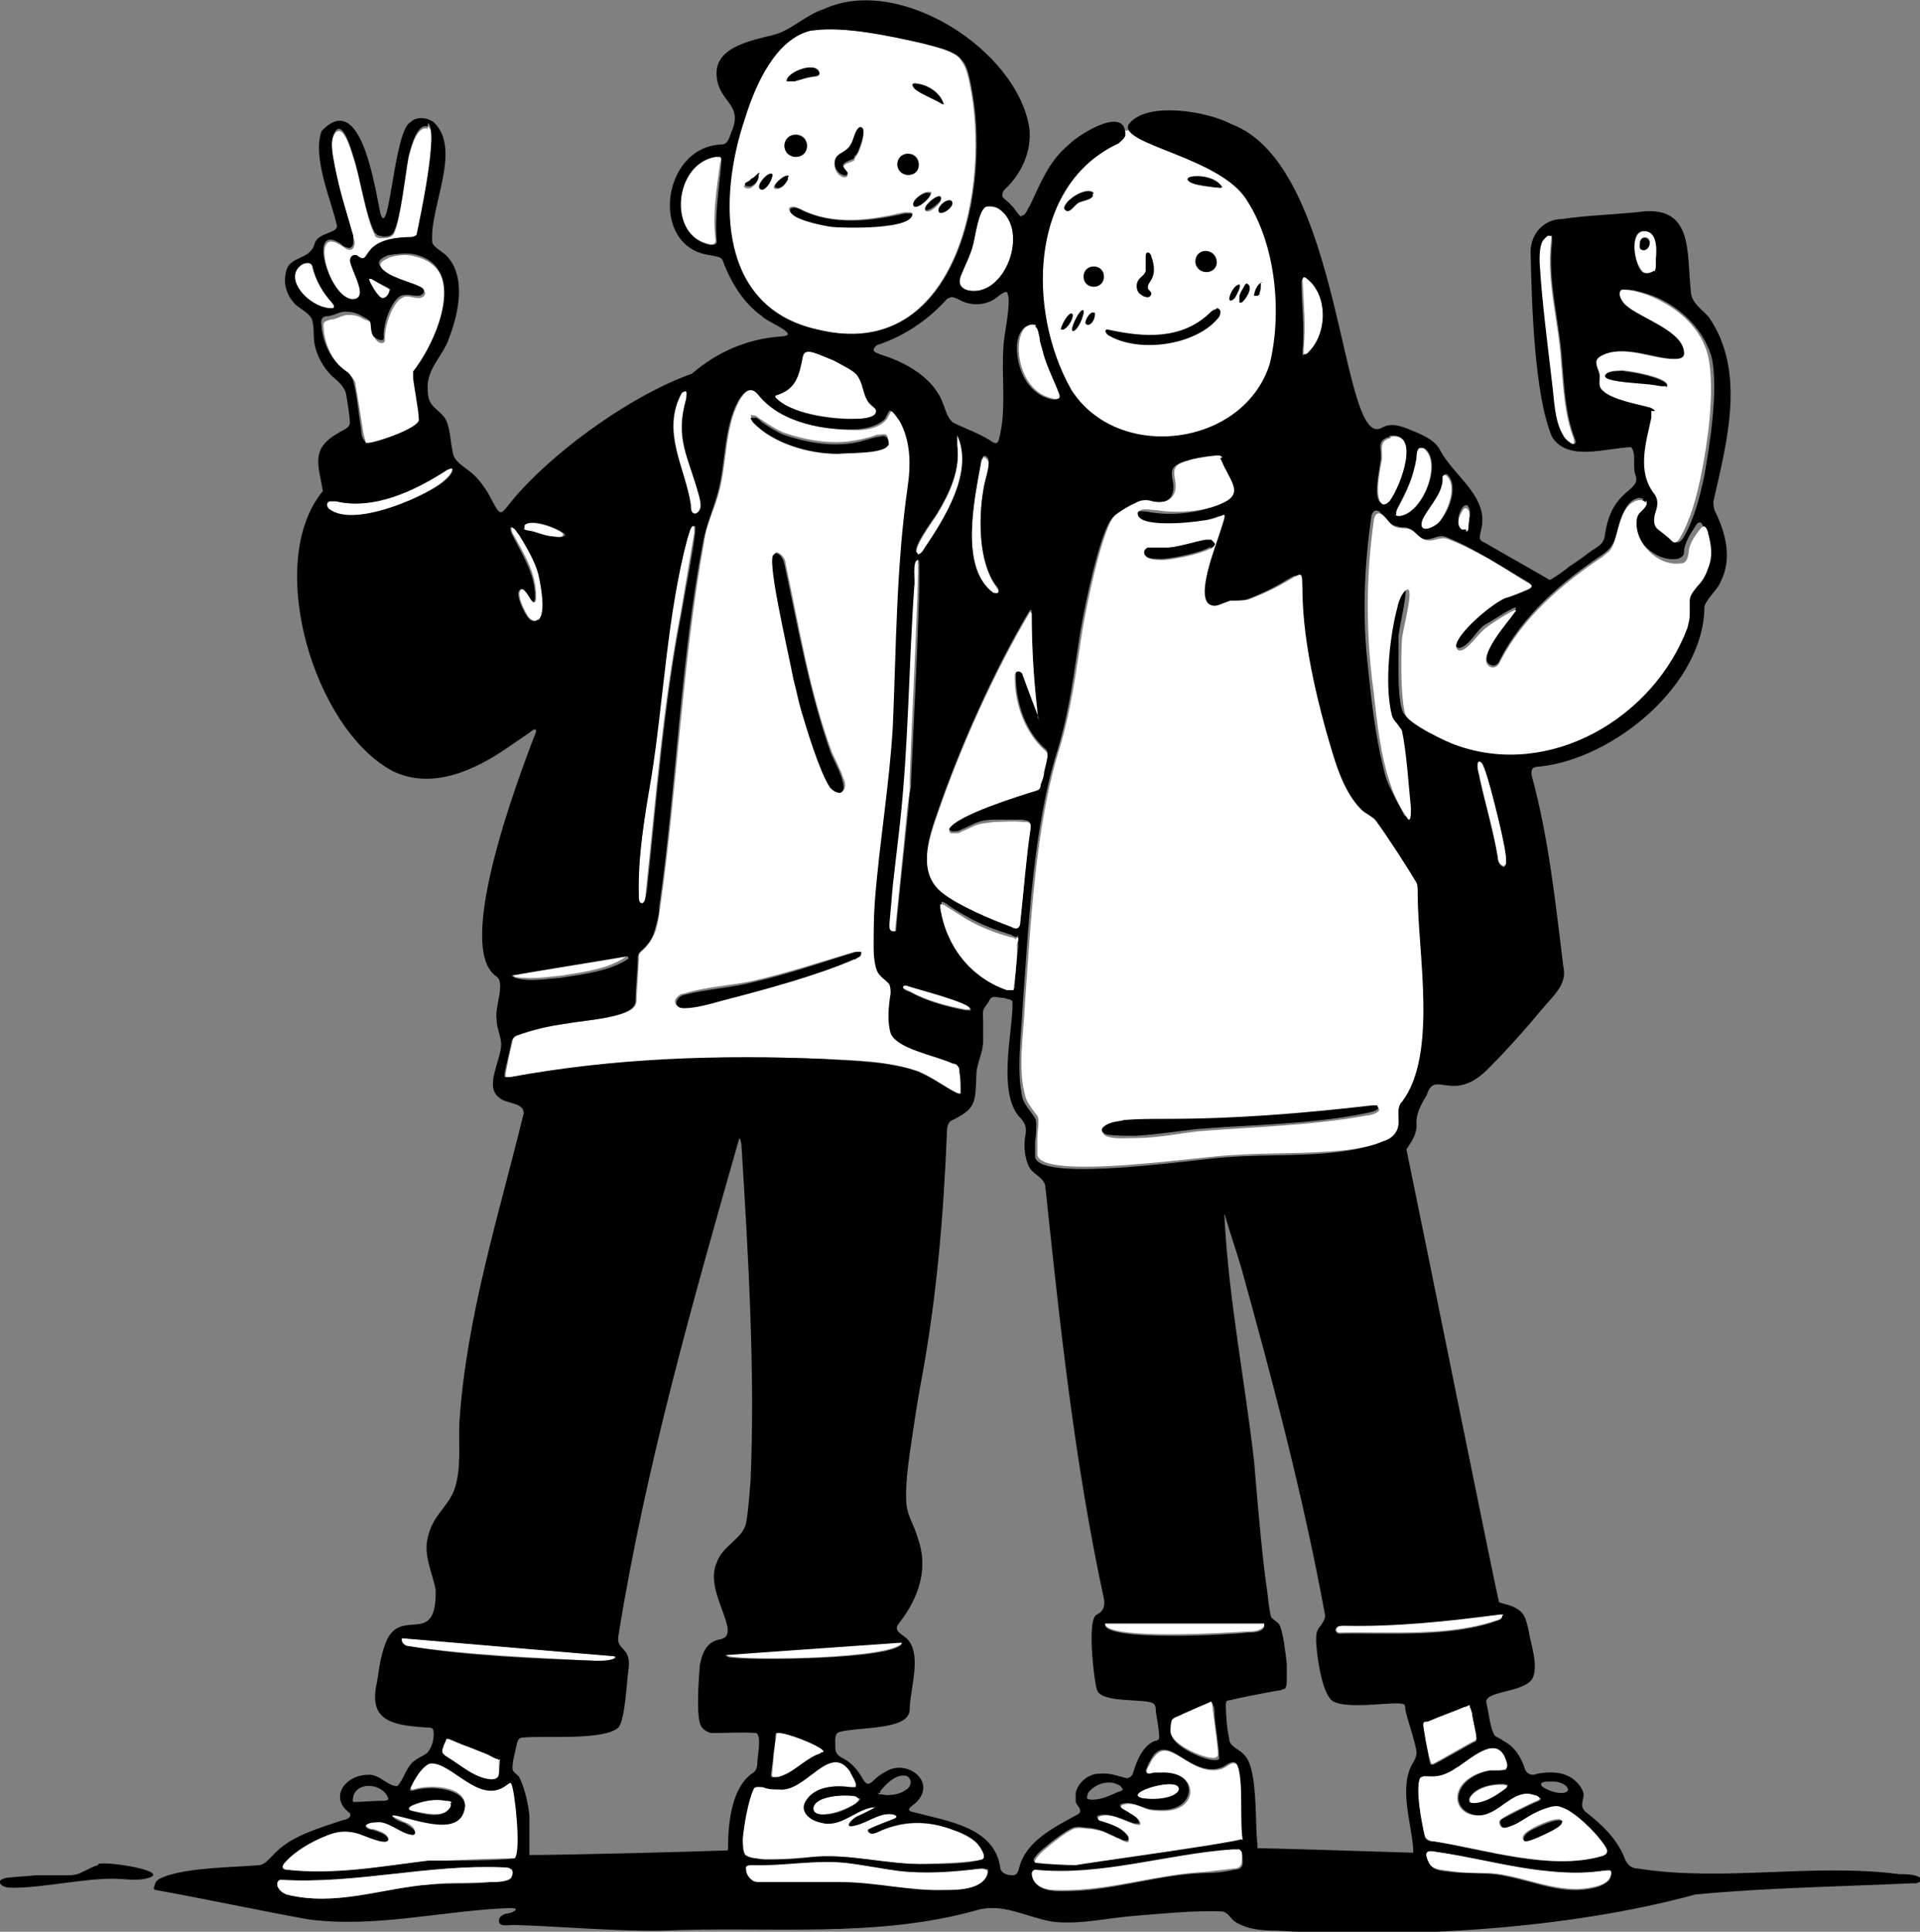 <?xml version="1.0" encoding="UTF-8"?>
<svg id="Capa_2" data-name="Capa 2" xmlns="http://www.w3.org/2000/svg" viewBox="0 0 170.1 171.1">
  <rect x="0" y="0" width="170.1" height="171.1" fill="#808080" stroke="none"/>
  <defs>
    <style>
      .cls-1 {
        fill: #fff;
      }
    </style>
  </defs>
  <g id="Capa_1-2" data-name="Capa 1">
    <g>
      <path class="cls-1" d="M99.7,11.5c-5.3.8-7.5,5.5-7.7,11.2-.5,9.2,2.4,17.3,11.8,17,9.1,0,11.4-9.2,10.1-16-.7-3-1.6-5.5-3.1-7.9-2.9-4.7-7.2-5.2-11.1-4.2h0Z"/>
      <path class="cls-1" d="M75.8,158.3c0,0-.3,0-.4,0-1.4-.2-3.2-.1-4,1.2-.6.9.3,1.7,1.2,1.9,1.9.5,3.1-1,4.6-1.3,0,0,.5,0,.3,0-.3.2-1.1.6-1.6.8-.4.2-1.3,1-.2.8,1.1-.2,2.2-1.2,3.4-1,.3,0,.5.3.1.4-.5.2-1.6.6-2.2.9-.2,0-.2.2,0,.3.2.1.5,0,.7,0,2.2-1,4.5-1.1,6.8-.2.7.3,1.4.6,2,1.1.3.3,1,1.3.5,1.5-1.4.3-3.4.3-4.9.4-3.5.1-6.9-1-10.4-.6-1.1,0-5.1.6-5.7-.3-.2-.4-.2-1.1-.2-1.6.1-.8.5-4.1,1.2-4.4.1,0,.4,0,.6,0,.5,0,.9.2,1.4.2,2.4.3,4.6-4.2,6.3-1.6.2.3.7,1.1.5,1.4h0Z"/>
      <path class="cls-1" d="M44.9,158.1c.2-.2.4-.3.5,0,.3.5.9,5.9.2,6.5-1.7,0-4.4.1-6.2.2-.5,0-1,0-1.4,0-4.2.5-8.5,1.4-12.7.8-.5,0-.3-.4,0-.7,1-1.2,2.9-2.2,4.5-2.6.8-.2,1.6,0,2.4.2.3,0,2.3.9,2.2.3-.2-.5-.8-.6-1.3-.8-.2,0-.4,0-.6-.2-.1-.1,0-.2,0-.3.3-.2.8-.2,1.2-.2.9.2,1.9,1,2.7,1.1.3,0,.4-.1.3-.4-.2-.3-.5-.5-.8-.6-.3-.1-.6-.3-.9-.4-.4-.2-.3-.3,0-.3,2,.4,5.9,2.1,6.2-.8,0-1.7-3.1-1.9-4.6-1.4-.4,0-.1-.4,0-.7.4-.6.9-1.5,1.5-1.7,1.9-.2,4.4,3.8,6.8,1.9h0Z"/>
      <path class="cls-1" d="M87.4,165.6c.2.2,0,.6-.2.9-.7.9-2.5.9-3.6,1-3.2,0-6.1-.7-9.2-.7-1,0-2,0-3,0-.7,0-1.4,0-2.1,0-.7,0-1.3,0-2,0-.3,0-.6,0-.8-.2-.3-.2-.5-.7-.5-1.1,0-.2.3-.3.5-.3,2.8,0,5.7-.5,8.4-.2,1.5.1,3.1.5,4.6.7,2.4.3,4.9,0,7.3-.2.2,0,.4,0,.5.1h0Z"/>
      <path class="cls-1" d="M87.4,18.3c.3,0,.8,0,1.1.2,2.8,1.9.5,8-2.8,7.2-.6-.1-.9-.6-.6-1.2.3-.8.8-1.9,1.1-2.8.2-.7.5-3.3,1.2-3.4h0Z"/>
      <path class="cls-1" d="M72.9,155.2c0,0-.3.1-.4.2-1.2.5-2.2,1.7-3.5,2-.2,0-.6.1-.6-.2.1-1.1.2-2.5.4-3.6,0-.6,4.7,1.3,4.2,1.6h0Z"/>
      <path class="cls-1" d="M44.2,156c0,.3,0,.9,0,1.2,0,.1,0,.3-.2.4-1.3.5-3.3-1.2-4.4-1.9-.5-.3-.5-.5-.3-1,0-.2.1-.4.2-.5,0,0,0-.2.2-.2.4.1,1.1.4,2.1.8.5.2,1.1.4,1.5.6.4.2.8.3.9.4,0,0,.1,0,.1.1h0Z"/>
      <path class="cls-1" d="M54.5,146.8c-.4.4-1.2.3-1.8.3-5.5-.3-11.1-.5-16.6-1.3-.3,0-.6-.3-.6-.5,0,0,0-.2,0-.2,1.2,0,17.5,1.5,18.9,1.6,0,0,0,0,0,.1h0Z"/>
      <path class="cls-1" d="M79.9,145.5c-.7,1.4-13.4,1.6-15.3,1.2-.1,0-.5-.2-.4-.2,1.3-.2,14.2-1,15.5-1.1,0,0,.1,0,.1,0h0Z"/>
      <path class="cls-1" d="M76.1,159.3c0,.1-.2.4-.6.6-.7.4-1.6.7-2.4.8-.5,0-1.2,0-1.1-.7.3-.9,2.6-1.1,3.7-.9.1,0,.3,0,.3.2h0Z"/>
      <path class="cls-1" d="M40,159.7c0,.2,0,.3-.1.5-.7.8-2.2.4-3.3.2-.4,0-.5-.3,0-.5,1-.4,2-.6,3-.4.2,0,.4,0,.5.2h0Z"/>
      <g>
        <path class="cls-1" d="M40,41.5c.1,0,0,.2,0,.3-.2.4-.7.8-1.1,1.1-1.8,1.3-7.6,3.9-9.8,2.2-.2-.2-.2-.5,0-.7.2,0,.4,0,.6,0,3.3.8,6.8-1,9.7-2.7.1,0,.4-.2.5-.2h0Z"/>
        <path class="cls-1" d="M87.1,40.5c.2,0,.4.2.5.5,0,.9-.3,1.8-.5,2.6-.4,2.5-.4,6.2,1.1,8.3.1.2.4.5.2.7,0,0-.3,0-.4,0-3-2.2-1.7-8.2-1.1-11.5,0-.2.1-.4.2-.5h0Z"/>
        <path class="cls-1" d="M60.8,34.7c0,.1,0,.4,0,.6-1.1,3.6.2,5.1,1.1,8.5.1.6.4,1.5-.3,1.7-.4,0-.4-.5-.4-.8-.5-3.3-2.6-6.5-.8-9.9.1-.1.4-.3.4-.1h0Z"/>
        <path class="cls-1" d="M47.7,54.9c-.3.2-.7,0-.9-.3-.4-.6-1-1.9-.7-2.3.3-.5.9.7,1.1.9.3.4.3-.2.3-.4,0-2.1-1.1-3.8-2.1-5.6-.1-.3-.2-.7.2-.4.7.6,2,3.1,2.2,4.2.2.8.6,3.3,0,4h0Z"/>
        <path class="cls-1" d="M81.3,49.1c-.6-.3,1.4-3,1.7-3.5,1.1-1.8,2.1-3.9,1.8-6.1,0-.2,0-.4,0-.6,0-.2,0-.3,0-.3,1.6,3.3-1,7.4-3,10.2-.1.2-.4.4-.5.4h0Z"/>
        <path class="cls-1" d="M55.5,84.7c-1.5,1.1-3.8,1.4-5.7,1.7-1.1.1-2.3.3-3.4.2-.3,0-.7,0-1-.2-.2,0-.3-.1-.3-.1,1.1-.2,9.1-1.5,10.3-1.7,0,0,.1,0,0,0h0Z"/>
        <path class="cls-1" d="M46.4,46.8c0,0,0-.2,0-.3.6-.5,2.8.2,3.4.7.1.1.1.2,0,.3-.3.1-.7,0-1.1,0-.6-.1-1.2-.3-1.9-.5-.2,0-.4,0-.5-.2h0Z"/>
        <g>
          <path class="cls-1" d="M78.9,36.3c.3-.3.9.7,1,.9,1.1,1.8,1,3.9.7,5.9-1,7-1,14-1.3,21.1-.3,5.2-1.2,10.4-1.6,15.6-.1,1.4-.2,2.8-.1,4.2,0,.6,0,1.4.3,1.9.2.5.8.8,1.1,1.2.2.2.2.5.1.8-.1,1.1-.3,2.4,0,3.5.5,1.4,3.9,2.1,5.5,2.7.2,0,.4.1.5.3,0,.1,0,.3.1.5,0,.5,0,1.2.1,1.6,0,.1,0,.2,0,.3,0,.1-.3,0-.5,0-1.2-.6-2.2-1.4-3.4-1.9-2.6-.9-5.5-1-8.2-1.1-9.3-.4-18.7,0-27.9,1.6-.3,0-.4,0-.5,0,0,0,0-.2,0-.3.1-.6.4-2.1.6-2.8,0-.3.2-.5.5-.6,1.4-.5,2.7-.8,4.1-1,1.7-.3,3.6-.4,5.1-.9.6-.2,1.3-.5,1.3-1.2,0-.8.2-3,.2-3.8,0-.2,0-.3.2-.5.6-.5,1-1.1,1.3-1.9.2-.7.3-1.4.4-2.1,1.5-10.5,2-22.1,3.9-32.4.2-1.5.9-2.8,1.3-4.3.7-2.5.5-5.7,1.8-8.1.4-.7,1-1.5,1.8-.5,1.9,2.4,5.7,3.1,8.6,3.1.9,0,2-.2,2.6-.9.2-.2.3-.6.5-.8h0ZM78.7,39.3c0-.2,0-.7-.2-.8-.2-.1-.4,0-.8,0-.5.2-1.3.4-1.9.5-2.1.4-4.4,0-6.4-.7-.7-.3-1.3-.7-1.9-1.1-.2-.1-.4-.3-.6-.4-.2,0-.4-.1-.4,0,0,0,.1.3.2.4,1.7,1.9,5,2.8,7.5,2.8,1.2,0,4.2,0,4.5-.8h0ZM68.7,49c-.8,0,1.1,8.1,1.7,11.1.2,1.1.4,1.9.7,2.8.5,1.8,1.5,5.4,2.5,6.7.2.3.6.6,1,.5.4-.2.3-.9.1-1.2-.2-.7-.7-1.6-1-2.3-2-5.4-2.9-11.1-4.1-16.7,0-.4-.4-.9-.8-1h0ZM76.3,84.3c0,0-.4,0-.6,0-3,.9-6,1.9-9.1,2.6-1.9.4-4.1.5-6,1.1-.2,0-.4.1-.6.3-.4.4-.2.9.5.9,1.1,0,2.4-.4,3.5-.7,3.5-1,8.4-2.2,11.5-3.6.2-.1.8-.4.7-.7h0Z"/>
          <path class="cls-1" d="M77.6,36.3c.2.7-1.2.8-1.8.8-2.3,0-5.9-.5-7.1-1.9,0,0,0-.2.1-.2,1.6-.5,1.9-1.7,2.3-3.3.1-.7.6-.6,1.2-.4.5.1,1,.4,1.5.6.5.2.9.4,1.3.7.5.3.8.5,1,.9.4.7.4,1.6.9,2.2.2.3.5.4.6.6h0Z"/>
          <path class="cls-1" d="M61.5,46.7c0,0,0,.3,0,.5-.4,2.4-.8,4.7-1.2,7.1-1.6,8.2-2.2,16.5-3.1,24.8,0,.3,0,.9-.4,1-.2,0-.3-.3-.3-.6,0-3.5.6-7,1.1-10.5,1.2-7.2,1.4-15,3.5-22,0-.2.2-.4.3-.4,0,0,0,0,0,0h0Z"/>
          <path class="cls-1" d="M81.3,49.6c.2,1.1-.8,19.1-.7,20.1,0,.5,0,.8-.2,1.7-.3,3.2-1,10.1-1.1,11,0,.1,0,.1-.2.1-.3,0-.4-.4-.4-.7,0-1.1.2-2.3.3-3.4.2-1.7.4-3.5.6-5.2.8-7.1.8-14.2,1.3-21.3,0-.5-.2-2.2.3-2.3h0Z"/>
          <path class="cls-1" d="M85.9,89.4c0,0-.3,0-.4,0-1.6-.3-3.5-.8-4.9-1.6-.2-.1-.5-.2-.7-.4,0-.2.1-.2.3-.2.9.3,5.7,1.5,5.7,2.1h0Z"/>
          <path d="M68.7,49c.4,0,.7.5.8,1,1.2,5.6,2.2,11.3,4.1,16.7.3.7.8,1.6,1,2.3.1.4.3,1-.1,1.2-.3.1-.8-.2-1-.5-.9-1.4-2-5-2.5-6.7-.3-1-.4-1.7-.7-2.8-.6-3.1-2.5-11.1-1.7-11.1h0Z"/>
          <path d="M76.3,84.4c0,0,0,.2-.1.3-.2.1-.4.3-.6.3-3.2,1.4-8,2.7-11.5,3.6-1.1.3-2.4.7-3.5.7-1.1,0-.7-1.1.1-1.2,1.9-.5,4.1-.6,6-1.1,3.1-.7,6.2-1.8,9.2-2.7.2,0,.4,0,.4,0h0Z"/>
          <path d="M78.7,39.4c-.3.8-3.3.7-4.5.8-2.5,0-5.7-.9-7.5-2.8,0,0-.2-.3-.2-.4,0,0,.2,0,.4,0,.2,0,.4.2.6.4.6.4,1.2.8,1.9,1.1,2,.7,4.3,1.1,6.4.7.6-.1,1.4-.4,1.9-.5.3,0,.5-.2.8,0,.2.1.3.6.2.8h0Z"/>
        </g>
      </g>
      <g>
        <path class="cls-1" d="M63.8,13.9c.1.1.1.4,0,.5-.3,2.3-.7,4.5-.4,6.9,0,.3-.3.4-.6.3-3.8-.8-3.2-7.2.5-7.8.2,0,.3,0,.4,0h0Z"/>
        <g>
          <path class="cls-1" d="M32.4,39.2s0,0,0,0c0-.1-.1-.4-.2-.8-.2-1.2-.5-3.3-.7-4.3,0-.4-.3-.7-.6-.9-1.2-.9-2-2.3-2.2-3.8,0-.3-.1-.6,0-.8.1-.2.4-.2.6-.3.5,0,1-.4,1.5-.4.4,0,.8,0,1.3.3.3.2.8.2.9.6.1.4,0,1,.4,1.4.2.2.6.3.7,0,0,0,0-.2,0-.3,0-1.1.7-3.1,1.5-3.5.4-.3,1,0,1.5,0,.4,0,.8-.4.4-.7-.7-.5-3.6-.9-3.8-2.2,0-.4.5-.5.8-.7.7-.2,1.5-.3,2.2-.1,4.9,1.1,2.2,7.7,0,10.4-.1.2-.1.3,0,.6.1.8.4,2.8.5,3.6.3.8-4.6,2.4-4.7,2.1h0Z"/>
          <path class="cls-1" d="M37.9,11.2c1.1.4-.7,8.6-1,9.9-.1.2-.5.1-.7.2-4.7,0-3.2,2.7-4.6,1.6-.4-.2-.6.2-.5.5.1.8,1.7,3.4.2,3.3-2.1-.2-4-7-1-4.9.2.1.4.3.5.3.5.2.7-.4.6-.8-.6-2.1-1.3-4.2-1.7-6.4-.1-.7-.3-1.4-.3-2,0-.4.1-1.2.6-1.3.6,0,1.1,1.7,1.3,2.4.6,1.7,1.1,5.3,1.9,6.8,0,.2.3.3.5.3.4,0,1,0,1.2-.4.6-1.2,1-5.1,1.3-6.7.2-.8.7-2.9,1.7-2.6h0Z"/>
          <path class="cls-1" d="M27.4,23.3c.2,0,.2.2.3.4.3,1.2.9,2.2,1.7,3.1.1.1.4.4.1.5-2,.2-4.7-2.7-2.7-3.9.2-.1.4-.2.6-.1h0Z"/>
          <path class="cls-1" d="M34.6,25.7c0,.3-.5.9-.8.7-.4-.3-.9-1.2-1.1-1.6,0-.3.3,0,.4,0,.3.2.7.4,1,.6.2.1.4.2.4.3h0Z"/>
        </g>
        <g>
          <path class="cls-1" d="M71.9,2.7c2.8-.4,6.8.4,9.6,1.1,1.2.3,3.1.7,3.6,1.5.4.5.6,1.1.8,2.1,1.9,9.1-1.1,24.8-13.5,21.8-8.9-2-8.9-11.6-6.5-18.7,1-2.9,2.7-7,5.9-7.8h0ZM72.6,6.5c-.2-1.2-3,0-2.9.7,0,0,0,0,.2,0,.1,0,.3,0,.5,0l.7-.2.9-.2c.3,0,.6,0,.6-.3h0ZM83.6,9.2c-.4-.9-1.4-1.6-2.4-1.8-.7-.1-.3.4,0,.6.4.2,1.3.7,1.9,1,.3.1.5.3.5.2h0ZM75.7,14c.1,0,.3-.4.4-.6.2-.5.4-1.1.4-1.6,0-.3-.3-.4-.5-.2-.3.3-.4,1.1-.7,1.5-.3.5-.9.5-1.2,1-.4.6,0,1.4.6,1.6.2,0,.4,0,.4-.2,0-.3-.4-.5-.4-.7,0-.3.7-.4,1-.6h0ZM71.5,12.9c0-1.4-2.1-1.3-2,.1.2,1.2,1.9,1.1,2-.1h0ZM81.4,14.5c0-1.2-1.8-1.2-1.9,0,0,1.3,1.8,1.3,1.9,0h0ZM67.2,15.5s-.1,0-.3.2l-.4.3c-.1.1-.3.2-.4.3,0,0-.1,0-.2.2,0,.1.2.2.4.2.4,0,1-.7.8-1h0ZM68.4,15.4c-.3-.2-1.3,1-1.1,1.3.5.5,1.3-1.1,1.1-1.3h0ZM69.8,15.7c-.2-.3-1.5.7-1.2,1,.5.2.9-.3,1.1-.7,0,0,0-.2,0-.2h0ZM82.4,17c-.5-.2-1.9.9-1.3,1.2.3.2,1.6-.9,1.4-1.2h0ZM82,18.7c.4.2,1.1-.5,1.3-.8,0-.1.1-.3,0-.4-.3-.2-1.6.8-1.3,1.2h0ZM83.2,18.8c.3.3,1.5-.6,1.1-1-.3-.3-1.4.5-1.1,1h0ZM80.7,18.8c-.1,0-.4,0-.6,0-3,.7-6.3,1.2-9.2-.3-.2,0-.3-.1-.5-.2-.2,0-.5,0-.5.2,0,.8,2.9,1.4,3.7,1.5.9.1,7.6.3,7.1-1.3h0Z"/>
          <path d="M80.8,18.8c.5,1.6-6.2,1.4-7.1,1.3-.8-.1-3.8-.7-3.7-1.5,0-.2.3-.2.5-.2.2,0,.3.1.5.2,2.8,1.4,6.2,1,9.2.3.2,0,.4,0,.6,0h0Z"/>
          <path d="M75.7,14c-.3.2-.9.3-1,.6,0,.3.3.5.4.7,0,.2-.2.3-.4.2-.6-.2-1-1-.6-1.6.3-.4.9-.5,1.2-1,.3-.4.4-1.2.7-1.5.2-.3.5-.1.5.2,0,.5-.2,1.1-.4,1.6-.1.3-.2.5-.4.6h0Z"/>
          <path d="M71.5,12.9c0,1.4-2.1,1.3-2-.1.2-1.2,1.9-1.1,2,.1h0Z"/>
          <path d="M81.4,14.6c0,1.2-1.8,1.2-1.9,0,0-1.3,1.8-1.3,1.9,0h0Z"/>
          <path d="M83.6,9.2c0,.1-.2,0-.5-.2-.6-.3-1.5-.7-1.9-1-.3-.2-.6-.7,0-.6,1,.1,2.1.8,2.4,1.8h0Z"/>
          <path d="M72.6,6.5c0,.2-.3.2-.6.3-.3,0-.6.1-.9.2l-.7.2c-.2,0-.3,0-.5,0-.1,0-.2,0-.2,0-.1-.8,2.7-1.9,2.9-.7h0Z"/>
          <path d="M82.4,17.1c.2.3-1,1.4-1.4,1.2-.5-.4.9-1.4,1.3-1.2h0Z"/>
          <path d="M83.2,18.8c-.3-.5.8-1.3,1.1-1,.4.4-.8,1.3-1.1,1h0Z"/>
          <path d="M68.4,15.4c.2.2-.6,1.8-1.1,1.3-.3-.3.7-1.5,1.1-1.3h0Z"/>
          <path d="M82,18.6c-.3-.3,1-1.4,1.3-1.2.1,0,.1.3,0,.4-.2.2-.9.9-1.3.8h0Z"/>
          <path d="M67.2,15.5c.1.4-.4,1-.8,1-.2,0-.4,0-.4-.2,0,0,0-.1.2-.2.1,0,.3-.2.4-.3.1,0,.3-.2.4-.3.1-.1.2-.2.3-.2h0Z"/>
          <path d="M69.8,15.7c0,0,0,.2,0,.2-.2.4-.6.9-1.1.7-.3-.2.9-1.3,1.2-1h0Z"/>
        </g>
      </g>
      <path d="M90.5,19.1c.4,0,.5-.6.7-.8,1-2.1,1.7-4,3.5-5.5,1-1,5.1-3.5,5-.8-.1.3-.4.5-.6.7-8,3.7-8.1,14.9-4.2,21.8,4.1,6.5,15.3,5.1,17.6-2.3,1.1-4.6.5-10.5-2-14.4-2.3-3.9-11.5-5-10.5-6.8,1.6-2.1,7.1-1.1,9.1,0,9.9,3.7,9.6,28.9,13.3,26.9,1-.6,2.1,0,3.1.4.9.4,1.7.8,2.1,1.6,1.2,2.3,4.4,4.1,3.6,7.1-.1.6-.3.8.4,1.1,1.7,1,3.7,2.1,5.4,3.1.3.2.3.2.6,0,.5-.3.9-.6,1.4-1,.6-.4,1.2-.8,1.7-1.2.8-.6,1.4-.7,1.5-1.7.6-4.1,3.2-3.7,2.7-5.2-.3-.7.1-2-.4-2.5-2.3.1-5.6,1.3-7-.9-1.6-3.8-1.8-12-1.9-16.4,0-1.6,1.2-2.9,2.8-2.9,2-.3,4.5-.4,6.6-.6,5.1-.8,4.4,3.5,4.8,7,0,1,1,1.6,1.6,2.3,3.3,4.8,1.6,11,.4,16.3,0,.3,0,.5.1.8,1,2,1.6,4.3.5,6.4-.3.7-1.1,1.3-1.4,2.1,0,6.9-8,13.5-14.6,14.2-.6,0-.8.2-.7.8,1.5,5.5,2.1,11.2,2.8,16.9.4,1.6-1,2.7-1.9,3.8-1.4,1.7-3.1,3.6-4.7,5.2-3.2,3.3-4.8,0-5.5,2.4-.5.8-1,1.7-.9,2.7,0,.8-.5,1.5-.9,2.1,1.7,8.2,7.7,38,8.2,40.1.4.2,1,.2,1.6.6.7.4.8,1,1,1.8.2,1.3.9,3.1.4,4.3-.7,1.4-4.5,1.1-4.1,2.3.2.8.3,2.1.7,2.8.2.2.6.3.8.5,1,.5,1.6,1.5,1.9,2.5.2.5.7.6,1.1.4,1.1-.2,2.3-.2,3.2.5.4.3.8.8.9,1.3,0,.6-.4,1.1.2,1.6,1.4,1.1,2.7,2.3,3.4,4,.2.6.6,1,1.2,1,7.6,1.2,15.5-.5,23.2.5.6,0,1.1,0,1.6.2.7.3,0,.7-.4.6-6.4.3-13.1.4-19.3,1-11.4,3.1-25.5,3.9-37.2,3.2-1.2,0-2.5-.1-3.6-.8-.4-.3-.6-.8-1.1-.9-2.6-.1-5.3.2-7.9.4-2.4.2-4.9.8-7.2.5-2.3-.4-4.4-1.7-6.7-1-8.9,2.5-18.5,1.4-27.7,1.8-3.8.1-9.5-.4-13.2-.5-.7,0-1.4.2-1.4-.4,0-.3.3-.5.6-.6.5,0,1.5-.5.4-.5-5.9.2-11.9,1.8-17.9,1-3.9-.7-9.6-1.9-13.5-2.6-.2,0-.2-.2-.1-.4.1-.6.7-.7,1.2-.9,2.3-.7,5.6-.7,8.1-.9.5-.1.8-.5,1.1-.8,1.6-1.8,4-2.4,6.3-3.2.2,0,.8-.2.6-.6-1.9-1.4-.4-3.4,1.6-3.4,1-.1,1.7,1,2.6,1,.6-.6.8-1.8,1.6-2.3.4-.3.8-.4,1.1-.7.4-.5.6-1.3.5-1.9,0-.3-.4-.3-.7-.3-3-.2-5.1-.6-4.3-4,.2-1.4.4-2.7.9-3.8,1.4-2.8,4.4.7,4.3-4.4-.3-1.5-1.1-3.1-.7-4.6.4-2,1.9-2.8,2.4-4.4.6-1.9.3-3.9.4-5.8.6-9.3,3.5-18.4,5.7-27.4,0-1-1.6-.8-2.2-1.4-1.3-1,.2-3.3.2-4.7,0-.7-.4-1.4-.4-2.2-.2-1.1.8-3.2,0-3.8-3.8-2.5,1.9-17.5,3.3-21.2.3-.6.3-1-.4-.4-.6.4-1.3.9-1.9,1.3-2.9,2-6.7,3.8-10.2,2.1-7-3.7-11.4-18.5-6.2-24.8-.3-2.1-1.2-3.7,1.3-5.1.4-.3,1-.4,1.1-.9,0-.6-.2-1.7-.3-2.4-.1-.8-.7-1.3-1.3-1.8-.7-.7-1.3-1.7-1.5-2.7-.2-.8,0-1.7-.3-2.4-.3-.5-.9-.8-1.4-1.2-.7-.7-1.1-1.7-.9-2.7.2-1.8,2.2-1.1,2.6-2.8.4-1,2.3-.8,1.9-1.7-.3-1.6-2.2-5.9-1.3-8.2,3.5-3.7,4.7,5,5.2,7.3.8,2.6,1.2-7.5,2.7-8.1.5-.5,1.4-.4,2,0,2.6,2.4-.4,7.6-.1,10.7.2.5,1,.8,1.4,1.3,1.6,1.9.9,5,.1,7.1-.5,1.6-2.1,2.8-1.9,4.7,0,1.4.8,1.5,1.5,2.4.5.8.5,2.1.7,3,.1.9,1,1.3,1.7,1.9.6.5,1,1.1,1.4,1.7,1.4,2.6.9,2.1,2.8,0,3.7-4.1,10.2-8.7,15.3-10.5,2.2-1.9,4.9-3.1,7.9-3.3,1.9-.1-1.3-1.3-1.7-1.8-1.7-1.2-2.8-3.1-3.5-5-.2-.3-.7-.3-1.1-.4-5.4-.7-4.3-9.6,1-9.8.6,0,.7-.6.9-1.1,1.1-2.5-1.1-2.6-1.3-4.9-.3-2.6,3-3.2,5-3.7,1.6-.4,2.9-1.8,4.5-2.3,6.7-3.1,17.2,3.7,18.2,10.6.2,1.9-.6,3.9-2.2,5.4-.2.2-.2.4-.2.6.1.2.6.5.8.8.3.2.6.9.9,1h0ZM71.9,2.7c-3.2.7-5,4.9-5.9,7.8-2.4,7.1-2.4,16.8,6.5,18.7,12.4,3,15.4-12.8,13.5-21.8-.2-1-.4-1.7-.8-2.1-.5-.8-2.5-1.2-3.6-1.5-2.8-.6-6.8-1.5-9.6-1.1h0ZM37.9,11.2c-1-.3-1.5,1.9-1.7,2.6-.3,1.6-.7,5.5-1.3,6.7-.2.5-.8.5-1.2.4-.2,0-.4-.2-.5-.3-.8-1.5-1.3-5-1.9-6.8-.2-.6-.7-2.4-1.3-2.4-.4.1-.6.9-.6,1.3,0,.9.2,1.8.4,2.7.4,1.9,1,3.7,1.5,5.5,0,.2,0,.3,0,.5,0,.4-.2.7-.6.5-.2,0-.4-.2-.5-.3-3-2-1.1,4.7,1,4.9,1.6,0-.1-2.6-.2-3.4,0-.3.2-.6.6-.5,1.4,1.1,0-1.5,4.6-1.6.2,0,.5,0,.7-.2.3-1.4,2-9.4,1-9.9h0ZM63.8,13.9c0,0-.2,0-.4,0-3.7.6-4.3,7-.5,7.8.3,0,.6,0,.6-.3-.2-2.3.2-4.6.4-6.9,0-.2,0-.4,0-.5h0ZM87.4,18.3c-.7.2-1,2.7-1.2,3.4-.2.9-.8,2-1.1,2.8-.2.6,0,1,.6,1.2,3.3.8,5.6-5.3,2.8-7.2-.3-.2-.8-.3-1.1-.2h0ZM146.5,24c.1-.1.1-.3.1-.6,0-.2,0-.3,0-.5,0-.9,0-2.6-1.2-2.4-1,.3-.6,2.8,0,3.5.2.3.8.2,1,0h0ZM137.4,20.9c-.2-.1-.5.1-.6.4-.3.6-.3,1.2-.3,1.9.2,3.5.7,7.2,1.1,10.7.2,1.5.2,3.2.9,4.5.2.3.4.6.7.8.4.3.5,0,.3-.4-.8-2.1-.9-4.4-1.1-6.7-.2-3.5-1.3-7.1-.9-10.6,0-.2,0-.5,0-.6h0ZM32.4,39.2c.1.3,5-1.3,4.7-2.1,0-.7-.4-2.7-.5-3.6,0-.3,0-.4,0-.6,2.2-2.8,4.9-9.4,0-10.4-.7-.1-1.5,0-2.2.1-.5.2-1.1.5-.7,1,.6,1,3,1.4,3.7,1.9.4.3,0,.7-.4.7-.5,0-1-.2-1.5,0-.9.5-1.6,2.6-1.5,3.7,0,.4-.5.2-.8,0-.4-.3-.3-1-.4-1.4-.2-.3-.6-.4-.9-.6-.4-.2-.8-.3-1.3-.3-.5,0-.9.3-1.5.4-.2,0-.5,0-.6.3-.1.2,0,.5,0,.8.2,1.5.9,2.9,2.2,3.8.3.2.5.5.6.9.3,1,.5,3.1.7,4.3,0,.4.1.7.2.8,0,0,0,0,0,0h0ZM27.4,23.3c-.2,0-.4,0-.6.1-1.9,1.2.7,4,2.7,3.9.2-.1,0-.4-.1-.5-.8-.9-1.4-1.9-1.7-3.1,0-.2-.1-.3-.3-.4h0ZM34.6,25.7c0-.1-.2-.2-.4-.3l-.6-.3c-.2-.1-.5-.3-.7-.4,0,0-.2,0-.2,0,0,.3.8,1.7,1.2,1.7.3,0,.6-.4.6-.7h0ZM115.5,31.4c0,0,.1,0,.2,0,1.7-1.6,1.8-5.1,0-6.6-.2-.1-.4-.1-.4.1,0,2,.3,4.1.1,6.1,0,.1,0,.4,0,.5h0ZM146.6,36.4c0,.2,0,.4,0,.6-.5,2.3-1.3,4.7.3,6.8.4.6.2,1.2,0,1.8-.1.5-.2,1,.3,1.3.4.3.9.7,1.2,1,.3.3.5,0,.7-.2,1-1.7,1.5-3.7,1.9-5.6.5-2.9,1.2-7.3.7-10.2-.5-2.2-2.2-4.1-4.2-5.2-.9-.5-1.9-.8-2.8-1-.3,0-.7-.1-.8,0-.3.3,0,1,.4,1.3,1.3,1.2,5.1,2.3,5.2,4.3,0,.5-.6.6-1,.5-1.9,0-4.4-1.3-6.3-.3-.8.4-.4,1-.2,1.6.1.5-.1,1.2.3,1.5.8.7,3.1,1.2,4.2,1.5.2,0,.3.1.4.3h0ZM89.3,25.9c-.3-.2-.9.4-1.2.6-1,.6-2.2.6-3.2,0-.3-.1-.6-.3-.8-.1-.2,0-.3.2-.4.3-1.6,1.7-3.5,3-5.8,3.8-.2,0-.5.3-.5.5,0,.2.4.3.6.4,2,.6,4.2,1.8,5.2,3.6.3.5.5,1.2.7,1.7.2.4.3.5.5.7.7.4,2.4,1,3.3,1.6.4.3.7.4.8-.1.7-2.6.2-5.5.4-8.2,0-.9.8-4.2.3-4.8h0ZM91.6,28.9c-.2-.1-.5,0-.7,0-.9.6-.9,2-.7,3,.3,1.7,1.4,3.2,3.1,3.5.2,0,.5,0,.4-.3-.5-1.4-1.3-2.8-1.5-4.3,0-.3-.1-.6-.2-.9,0-.3,0-.8-.4-1h0ZM77.6,36.3c-.1-.2-.4-.4-.6-.6-.5-.6-.5-1.5-.9-2.2-.2-.4-.5-.6-1-.9-.4-.2-.9-.5-1.3-.7-.5-.2-1-.4-1.5-.6-.6-.2-1.1-.3-1.2.4-.3,1.6-.6,2.8-2.3,3.3-.1,0-.2.1-.1.2,1.3,1.4,4.8,2,7.1,1.9.6,0,2-.1,1.8-.8h0ZM78.9,36.3c-.2.1-.3.5-.5.8-.6.6-1.5.8-2.2.9-3,.2-7-.5-9-3-.7-.9-1.3-.3-1.8.5-1.3,2.4-1.1,5.5-1.8,8.1-.4,1.5-1,2.8-1.3,4.3-2,10.4-2.4,21.9-3.9,32.4,0,.7-.2,1.4-.4,2.1-.2.8-.7,1.4-1.3,1.9-.1.1-.2.3-.2.5,0,.8-.2,3-.2,3.8,0,.7-.7,1-1.3,1.2-1.5.5-3.4.6-5.1.9-1.4.2-2.7.5-4.1,1-.3.1-.4.3-.5.6-.1.7-.5,2.1-.6,2.8,0,.1,0,.2,0,.3,0,0,.3,0,.5,0,9.2-1.7,18.5-2,27.9-1.6,2.7.2,5.7.2,8.2,1.1,1.2.5,2.3,1.3,3.4,1.9,0,0,.2,0,.2.1.1,0,.2,0,.2,0,0,0,0-.2,0-.3,0-.4,0-1.2-.1-1.6,0-.2,0-.4-.1-.5-.1-.2-.3-.3-.5-.3-1.5-.7-5-1.3-5.5-2.7-.3-1-.2-2.3,0-3.5,0-.3,0-.5-.1-.8-.3-.4-.9-.7-1.1-1.2-.2-.5-.3-1.3-.3-1.9,0-1.4,0-2.8.1-4.2.4-5.2,1.3-10.4,1.6-15.6.3-7,.3-14.1,1.3-21.1.3-2,.3-4.1-.7-5.9-.3-.4-.7-1.1-1-.9h0ZM60.8,34.7c0-.1-.3,0-.4.1-1.9,3.4.3,6.6.8,9.9,0,.3,0,.8.4.8.7-.3.5-1.1.3-1.7-.9-3.3-2.1-4.9-1.1-8.5,0-.2.1-.5,0-.6h0ZM81.3,49.1c.2,0,.4-.2.5-.4,1.9-2.8,4.5-6.9,3-10.2,0,0,0,.1,0,.3,0,.2,0,.4,0,.6.3,2.2-.7,4.3-1.8,6.1-.3.5-2.4,3.2-1.7,3.5h0ZM123.1,38.7c-1.3.3-.6,1.2-.8,2.1-.1,1-.8,3.8.3,3.8.2,0,.3-.2.4-.3,1.2-1.5,2.8-6.1.1-5.7h0ZM123.7,45.6c0,0,.1.1.2.1,2.1,0,4-4.8,2.3-6-.1,0-.3-.1-.5,0-.2.2-.1.6-.2.8-.3,1.8-.9,3-1.7,4.5,0,.1-.2.4-.1.5h0ZM87.1,40.5c-.1,0-.2.3-.2.5-.6,3.3-1.9,9.3,1.1,11.5.1,0,.3.1.4,0,.2-.2,0-.5-.2-.7-1.5-2.1-1.5-5.9-1.1-8.3.1-.9.5-1.8.5-2.6,0-.3-.2-.6-.5-.5h0ZM108.1,40.6c-.3-.3-.7-.2-1.1-.1-.6,0-1.3.2-2,.4-1.2.3-1.3.7-1.1,1.7.3,1.5-.6,2.2-2,1.9-.6-.1-1.1,0-1.6.3-.4.2-1,.6-1.4.8-.2.2-.4.3-.6.6-1,1.8-2.1,6.9-2.6,9.8-.6,3.8-.9,6.7-2,10.4-2.2,6.9-2.6,16-3.1,22.7-.1,2.6-.6,5.7,0,8.2.2.6.7,1.1,1,1.6.2.2.2.5.2.7,0,.4,0,1-.1,1.5,0,.5,0,1,0,1.4.5,2.3,14.7.1,17,0,3.7-.3,7.7,0,11.4-.7,1.2-.3,2.3-.4,3.1-1.3.5-.6.2-1.5.3-2.1,0-.2.2-.5.3-.7.4-.6,1-1.4,1.2-2.2,1.4-4.9.3-11.4.2-16.5,0-.4,0-.6-.2-.8-.6-1-2.3-3.7-3.3-5.1-.3-.5-.8-.7-1.3-1.1-1.8-1.7-2.5-4.6-3.3-7.1-4.8-17.2,1.4-14.8-6.9-11.7-.6.2-1.2,0-1.8.2-.5.2-1,.5-1.5.3-1.5-.6.4-5.2.8-6.5.2-.5.6-1.6.3-1.5-.4.2-1.3.4-1.8.5-.8.1-1.6.2-2.5.3-1.4,0-2.7,0-3.2-.5-.2-.2-.1-.5,0-.6.3-.2,1.1-.1,1.6,0,1.9.3,4.6,0,6.2-.9,1-.7.4-1.6-.2-2.7-.2-.4-.3-.8-.5-1h0ZM40,41.5c-.1,0-.4.1-.5.2-2.8,1.8-6.4,3.5-9.7,2.7-.2,0-.4,0-.6,0-.3.1-.3.5,0,.7,2.1,1.6,7.9-.9,9.8-2.2.4-.3.9-.7,1.1-1.2,0,0,0-.2,0-.2h0ZM127.9,42.1c0,0,0,.3,0,.4,0,1.3-1.3,2.5-1.8,3.5-.4,1.4,1.2.6,1.6,0,.8-1,1.5-3.1.5-4,0,0-.2,0-.2,0h0ZM145.8,44.3c-.1-.1-.4-.2-.6-.2-1.7.3-1.7,3.2-2.4,4.2-.2.3-.4.5-.8.8-3.6,2.4-7.1,5.4-9.1,9.3-.1.3-.4.7-.8.5-1.5-.5,1.7-4.1,2.2-5,.2-.5-2.4,1.3-2.7,1.4-.8.5-1.4,1.9-2.3,2.1-.2,0-.4-.2-.4-.4,0-1.1,3-3.6,4.3-4.2.7-.3,1.4-.5,2.1-.8.4-.2.3-.3,0-.5-2.3-1.3-4.6-2.9-7.1-3.9-.8-.4-1.4.4-2.2.1-.5-.1-.8-.6-1.2-.9-.3-.2-.7,0-1-.2-.4,0-.7-.3-1-.6-.2-.2-.4-.5-.6-.7-.4-.2-.6,0-.7.4-.6,4.2-.8,8.3-.4,12.5.3,2.9.6,5.9,1.2,8.7.2.8.3,1.5.6,2.3.4,1,1,2,1.5,3,.5.5.3-1.1.3-1.3-.1-1.7-.4-4.8-.7-6.3,0-.2-.1-.4-.3-.6-.3-.3-.6-.6-.7-1-.7-2.8-.2-7.3.5-9.5.2-.5.5-1.4.9-1.6.5,0-.5,3.8-.5,4.5,0,.4,0,.7,0,1.1,0,1.7-.1,4.4.4,5.6.2.3.5.5.9.7,1.1.7,2.3,1.4,3.5,1.8,8.4,3.1,17.5-2.3,20.5-10.4.1-.4.2-.8.2-1.2,0-.4,0-.8,0-1.2,0-.5.4-.9.7-1.3.3-.4.6-.8.8-1.2.5-1.2.4-2.3,0-3.6,0-.1-.1-.3-.2-.4-.2-.1-.4.1-.5.3-.4.6-.9,1.4-1,2.1,0,.2,0,.5-.2.6-.1.1-.3.2-.4.2-2,.3-4.1-1.8-3.9-3.8,0-.3.1-.5.3-.7.2-.3.8-.7.5-1.1h0ZM129.9,46.8c.1,0,.1-.2.2-.4,0-.5.3-1,0-1.5-.1-.3-.4-.1-.5,0-.4.6-.6,1.3-.1,1.7.1,0,.3.1.4,0h0ZM46.4,46.8c0,.1.3.2.5.2.6.1,1.2.4,1.9.5.3,0,.8.2,1.1,0,.2,0,.2-.2,0-.3-.7-.5-2.8-1.3-3.4-.7,0,0-.1.2,0,.3h0ZM47.7,54.9c.7-.6.2-3.1,0-4-.3-1.2-1.1-2.5-1.7-3.5-.2-.2-.3-.5-.5-.6-.4-.3-.3.1-.2.4.9,1.8,2.1,3.6,2.1,5.6,0,.2,0,.8-.3.4-.2-.2-.7-1.4-1.1-.9-.3.4.3,1.7.7,2.3.2.3.6.6.9.3h0ZM61.5,46.6c-.3-.2-.5.9-.6,1.1-1.8,6.8-2.1,14.3-3.2,21.2-.6,3.5-1.2,6.9-1.1,10.5,0,.2,0,.6.3.6.3-.1.3-.7.4-1,.9-8.3,1.5-16.6,3.1-24.8.4-2.4.9-4.7,1.2-7.1,0-.2,0-.4,0-.5h0ZM81.3,49.6c-.5.1-.2,1.9-.3,2.3-.5,7.1-.5,14.2-1.3,21.3-.2,1.7-.4,3.5-.6,5.2-.1,1.1-.2,2.3-.3,3.4,0,0,0,.2,0,.3,0,.3.2.4.4.4.1,0,.2,0,.2-.1,0-.9.8-7.9,1.1-11,0-.9.1-1.2.2-1.7,0-1,1-19.1.7-20.1h0ZM92,63.6c-.4-3.1-.6-6.2-.6-9.4,0-.2,0-.2-.2-.1-3.1,5.2-6.1,11.9-8.1,17.7-.8,2.3-1.9,5.3.4,7.1,1.4,1.1,4.2,2.4,6.1,3,.5.2.8,0,.8-.5.3-2.7.5-5.5.9-8.2,0-.5-.2-.5-.7-.6-.8,0-1.7,0-2.5,0-.7,0-1.3.1-1.9.4-.4.2-.9.4-1.3.6-.2,0-.4.1-.6,0-.2,0-.3-.3-.2-.4.7-1.2,6.3-3,7.5-3.3.4,0,.5-.2.6-.6,0-.3.2-.7.3-1.1l.2-.8c.1-.5.2-.7,0-1-1.8-1.5-2.7-4.1-2.7-6.5,0-.2,0-.5.2-.5.2-.1.5,0,.5.3.3.7,1.1,2.9,1.4,3.7,0,0,0,0,0,.1,0,0,0,0,0,0h0ZM133.3,76.7c.6.1-1-5.8-1.2-6.6-.2-.7-.4-1.5-.7-2.2-.1-.3-.5-.6-.5,0,0,.4.1.7.2,1.1.5,2.3,1.2,4.6,1.6,7,0,.4.3.8.6.8h0ZM90.1,83c-.1,0-.4-.1-.5-.2-1.3-.4-2.7-.9-3.9-1.6-.7-.4-1.3-.7-1.9-1.2-.1,0-.3-.2-.4-.1,0,0,0,.2,0,.3.5,3.4,2.7,6.2,5.9,7.3.2,0,.5.2.6,0,0,0,0-.1,0-.2,0-.6.2-2.3.3-3.4,0-.2,0-.3,0-.5,0-.3,0-.4,0-.6h0ZM55.6,84.7c0,0,0,0,0,0-1.1.2-9.2,1.5-10.2,1.7-.2,0,0,0,.2.2,1.3.4,2.8.1,4.1,0,2-.3,4.4-.6,6-1.7h0ZM86,89.4c0-.6-4.9-1.8-5.7-2.1-.2,0-.3,0-.3.2.1.2.4.3.7.4,1.4.8,3.3,1.3,4.9,1.6.1,0,.3,0,.4,0h0ZM89.7,88.7c-.1-.2-.5-.2-.7-.3-.3,0-.6-.1-.9-.1-.3,0-.4.2-.5.4-.1.2-.3.4-.4.6-.2.3-.1.7-.1,1.1,0,.6,0,1.2,0,1.8,0,1.1-.6,2-.6,3-.1,2.5,0,3-2.3,4.1-.2.2-.3.5-.3.8-.3,7.5-.9,14.8-2.3,22.3-.4,2.1-.7,4.3-1,6.3-.2,1.5-.4,3-.3,4.5.1,1.1.7,1.9,1,3,1,2.7.1,5.3-1.6,7.5-.6.7,0,.9.6,1.4,1.4,1.3.4,4.2.3,6.1,0,.3,0,.5-.2.8-.8,1.2-4.6,1-6,1.4-.5.1-.4.8-.4,1.3,0,.6.2.8.8,1.1.7.4,1.2,1,1.6,1.7.1.2.3.5.5.5.1,0,.3-.1.5-.3.3-.3.7-.6,1.1-.8,1.8-1.1,4.4.8,2.8,2.6-.3.4-1.3.8-.4,1,3,.8,7.1,1.3,7.7,4.8,0,.6.6.8,1.1.8.4,0,.5-.3.6-.7.6-2.3,3-3.5,5-4.6.2-.1.4-.2.4-.4,0-.3-.3-.5-.4-.8,0-.3,0-.5,0-.8.2-.9,1.1-1.7,2.1-1.7.9-.1,1.6.2,2.4.4.3,0,.5-.2.6-.5.3-1.1.9-2.4,1.9-2.8.2,0,.4-.1.4-.3,0-.6-.2-1.7-.3-2.3,0-.3,0-.5-.2-.7-.6-.5-4.6,0-5-1.2-.2-.3-1-6.4,0-6.7.6-.3.7-.8.6-1.4-2.6-12-3.9-24.3-5.2-36.6-.2-.8-1.2-1-1.5-1.8-.3-.7-.4-1.6-.3-2.4.2-.9.1-1.3-.6-2-1.7-2.2-.6-7-.5-9.5,0-.2,0-.4,0-.5h0ZM46.9,160.9c0,.7,0,1.6,0,2.3,0,.5,0,.8,0,1.1,3.6,0,14.7-.3,17.4-.4.2,0,.2,0,.2-.2,0-2.2.3-5.3,2.1-6.6.4-.2.5-.6.5-1,0-.6.4-2.3-.1-2.6-1-.1-2.9,0-4,0-.4-.1-.9-.4-1-.9-.3-1.1-.1-3.8,0-5.1.2-1.1.6-2.1,1.8-2.3,2.1-.4-1.5-4.2-.3-6.8.5-1.5,2.3-2.1,2.6-3.5.2-1.1.3-2.6.4-3.8.4-9.7-.2-19.8-.8-29.5,0-.3-.1-.7-.2-.8-4.1,14.4-8.3,29.1-10.7,44-.3,1.4,1.1,1,.9,2.9-.2,1.4-.3,4.5-.9,5.3-1.3,1.2-6.6.7-8.5.9-.3,0-.4.2-.5.5-.1.6-.4,1.5-.4,2.2,0,.4.4.5.6.8.5,1,.8,2.4.9,3.4h0ZM124.4,151c-.3-.5-5.8.7-6.6-.6-.7-.9-1.1-3.4-1.2-5,0-.6,0-1,.4-1.4.2-.3.4-.6.4-.9-1.9-10.4-4.6-20.6-7.4-30.7-.4-1.4-1-3.1-1.4-4.5-.2-.8-.1,0-.1.3.4,7.1,1.8,14.2,2.6,21.2.3,3.5.7,8.5,1.2,11.8.1,1,.2,1.6.3,2,.2.3.7.5.8.8.3.8.5,2.4.6,3.4,0,.5,0,.9,0,1.3,0,.4,0,.7-.2.9,0,0-.2,0-.3.1-.8.1-3.8.7-4.6.9-.3,0-.3.2-.3.5,0,.7.1,2.1.3,2.9,0,.5.4.7.8,1,.5.3.8.7,1,1.2.7,1.9.5,5.8.7,7.1,0,.2,0,.3,0,.4,0,0,0,0,.2,0,1.1,0,10.4.3,13.6.4,0,0,0-.1,0-.4,0,0,0,0,0,0-.2-2.4-1.3-5.5,0-7.6.2-.3.3-.6.3-.9-.1-.9-.8-2.8-1-3.8,0-.2,0-.3-.1-.5h0ZM133.1,143.1c0,0-.4,0-.5,0-4.5.6-9,1.1-13.6,1-.2,0-.7,0-.7.3,0,.1.2.3.3.3,4.5-.1,9.9.4,14.2-1.2.2-.1.3-.2.2-.3h0ZM112,144c0,0,0-.1,0-.1-.3,0-1.2,0-2.4,0-3,0-9.2,0-11.7,0,0,1.5,11.1.9,12.6.7.5,0,1.3,0,1.5-.5h0ZM54.5,146.8c0,0,0-.1,0-.1-1.4-.1-17.7-1.5-18.9-1.6,0,0,0,.1,0,.2,0,.2.3.5.6.5,5.4.9,11.1,1.1,16.6,1.3.5,0,1.4,0,1.8-.3h0ZM79.9,145.5c0,0,0,0-.1,0-1.4.1-14.3,1-15.5,1.1,0,0,0,.1.3.2,0,0,0,0,0,0,1.9.3,14.5.2,15.3-1.2h0ZM107.4,150.9c-.2,0-.4.2-.9.4-.5.2-1.1.5-1.6.7-.4.2-.9.3-1,.6-.1.3-.2.7-.1,1,0,1,2.8,2.3,3.8,2.3.2,0,.5,0,.4-.3,0-.8-.3-2.6-.4-3.6,0-.5,0-.8-.1-.9,0,0,0,0,0,0h0ZM130.2,151.1c0,0-.4,0-.5.2-.9.4-2,.8-3,1.2-.1,0-.3,0-.4.1-.2,0-.2.1-.2.3.2.9.4,1.9.5,2.8,0,.2.1.6.2.6,0,0,.1,0,.2,0,.6-.3,2.7-1.5,3.6-2,0,0,.2,0,.2-.2,0-.5-.3-1.5-.4-2.3,0-.2-.1-.6-.2-.6h0ZM72.9,155.2c.6-.3-4.2-2.2-4.2-1.6,0,.6-.1,1.2-.2,1.8,0,.6-.2,1.4-.2,1.9,0,.2.4.1.6.1,1.3-.3,2.3-1.5,3.5-2,.1,0,.3-.1.4-.2h0ZM44.2,155.9c0,0,0,0-.1-.1-.2,0-.5-.2-.9-.4l-1.5-.6c-.9-.3-1.7-.7-2-.8-.1,0-.2,0-.2.1,0,.1-.1.3-.2.5-.2.5-.2.7.3,1,1.3.8,2.5,1.9,3.9,2,.2,0,.4,0,.6-.2.2-.3.1-.8.2-1.2,0-.2,0-.3,0-.4h0ZM133.4,156.7c.2-.3,0-.8-.1-1.1-.9-1.9-3.1.3-4.3,1-1.9,1.3-2.7.4-3.2.9-.4,1,.2,3.7.4,5,0,.5.4.6.9.6,4.6.8,10.3,2.6,14.8,1.3.4-.1.6-.3.4-.7-.2-.3-.4-.7-.8-1.1-.9-1.1-2.2-2.2-3.1-2.5-.9-.4-2.5.5-3.3,1-.5.3-1.2.8-1.8.8-.3,0-.6-.6-.2-.8.6-.3,1.9-1,2.8-1.4.3-.1.7-.3.6-.4-.4-.4-1.2-.5-1.7-.3-1,.3-1.8,1.2-2.8,1.6-1.1.5-2.7,0-2.8-1.3,0-1.4,1.6-2.3,2.9-2.5.3,0,.5,0,.8,0,.2,0,.5,0,.6-.1h0ZM110,162.9c-.2-1.7.1-5.4-.5-6.7-.2-.3-.7,0-1,.2-.3.2-.7.3-1.1.3-2.4,0-4-3-5.3-1.1-.1.2-.3.5-.4.7,0,.2-.2.4-.2.6.1.2.4,0,.7,0,.2,0,.3,0,.5,0,3.5-.2,3.4,3.4.3,3.4-.5,0-1.1,0-1.6-.2-.7-.2-1.4-.6-2.1-.3-.3.2.5.5.7.7.2.1.5.3.6.4.2.2.4.6.3.6-.1,0-.3,0-.4,0-1-.3-2.2-1-3.2-.7-.3.1,0,.3.2.4.9.3,1.8.6,2.4,1.4,0,.1.2.3,0,.4-.2.1-.6-.1-.8-.2-.3-.1-.6-.3-.9-.4-.6-.3-1-.4-1.6-.5-.5,0-1.1-.2-1.6,0-.6.3-1.6,1-2.4,1.7-.3.2-1.4,1.2-.9,1.3.8,0,2.6.2,3.5.2,1-.2,13.5-1.9,14.7-2.3h0ZM75.8,158.3c.2-.3-.4-1.1-.5-1.4-1.8-2.6-3.9,1.9-6.3,1.6-.5,0-.9,0-1.4-.2-.3,0-.6-.1-.8.1-.5,1-.9,3.3-1,4.5,0,.5,0,1.1.2,1.4.4.3,1.1.3,1.7.4,1.3,0,2.7,0,4-.2,3.5-.4,6.9.7,10.4.6,1.5,0,3.5,0,4.9-.4.5-.2-.2-1.2-.5-1.5-.5-.5-1.3-.9-2-1.1-2.3-.9-4.6-.9-6.8.2-.2.1-.6.2-.7,0-.1,0-.1-.2,0-.3.6-.3,1.7-.7,2.2-.9.4-.2.2-.3-.1-.4-1.2-.2-2.3.8-3.4,1-1,.3-.2-.6.2-.8.4-.2,1.3-.6,1.6-.8.2-.1-.2,0-.3,0-1.6.3-2.8,1.9-4.6,1.3-.9-.2-1.8-1-1.2-1.9.8-1.3,2.6-1.4,4-1.2.1,0,.4,0,.4,0h0ZM44.9,158.1c-2.4,1.9-4.9-2.1-6.8-1.9-.6.2-1.2,1.1-1.5,1.7-.2.4-.5.8,0,.7,1.5-.5,4.6-.2,4.6,1.4-.3,2.8-4.2,1.2-6.2.8-.3,0-.4,0,0,.3.3.2.6.3.9.4.3.2.6.4.8.6.2.3,0,.5-.3.4-.8-.1-1.8-1-2.7-1.1-.4,0-.9,0-1.2.2-.1,0-.2.2,0,.3.2.1.4.2.6.2.5.2,1.1.3,1.3.8,0,.7-2.3-.4-2.7-.5-1-.3-1.9-.2-2.8.2-1.3.5-2.8,1.4-3.6,2.3-.3.3-.4.6,0,.7,4.3.5,8.5-.3,12.7-.8.5,0,.9,0,1.4,0,1.9,0,4.5,0,6.2-.2.6-.6,0-6.1-.3-6.6-.1-.2-.2,0-.4.1h0ZM77.8,158.8c0,.2.4.1.7.2.6,0,1.3-.1,1.8-.5.5-.3.5-1,0-1.2-.8-.2-1.6.5-2.2,1.2,0,0-.2.2-.1.3h0ZM99.4,158.4c0-.1-.2-.3-.3-.3-.9-.5-2.1-.1-2.7.7,0,.1-.1.2-.1.4,0,.2.3.2.5.2.8,0,1.6-.4,2.3-.7.1,0,.3-.1.4-.2h0ZM133.5,158.1c0,0-.2-.1-.3-.1-1.1,0-2.5.3-3,1.2,0,.1-.1.2,0,.3,0,.2.3.2.5.1,1,0,1.9-.7,2.7-1.3,0,0,.2-.2.2-.3h0ZM136.6,158.2c.2.2.5.3.7.4.3.1.6.2.9.2,1.1.1.9-.8-.4-1-.2,0-.4,0-.6,0-.2,0-.9,0-.6.4h0ZM100.8,159c0,.2.5.3.8.3.7,0,2.4,0,2.8-.7.4-1.2-3.5-.2-3.6.4h0ZM34.4,159.3c-.4-1.3-2.7-1.6-3.1-.2,0,.2-.2.6.2.5.5,0,1.7-.1,2.3-.1.3,0,.6,0,.6-.2h0ZM76.1,159.3c0,0-.2-.1-.3-.2-1.1-.2-3.4,0-3.7.9-.2.6.5.8,1.1.7.8,0,1.7-.4,2.4-.8.3-.2.6-.4.6-.6h0ZM40,159.7c0-.2-.3-.2-.5-.2-1-.2-2.1,0-3,.4-.4.2-.4.4,0,.5,1.1.3,2.6.7,3.3-.2.1-.1.2-.3.1-.5h0ZM109.9,163.9c-.1-.1-.4,0-.6,0-5.8.5-11.7,2.5-17.5,1.8-.4,0-.3.5-.2.8.6,1.2,2.2,1,3.3,1,4-.1,7.9-1.5,11.9-1.6.9,0,1.7-.1,2.6-.3.4,0,.7-.2.7-.6,0-.3,0-.7-.1-1h0ZM142.7,165.7c0-.1-.4-.1-.6,0-1.7.3-3.4.2-5.1,0-3.3-.3-6.7-1.3-10.1-1.7-.2,0-.3,0-.4.2,0,.3,0,.6.2.9.3.6,1,.6,1.8.7,1.6.2,3.4,0,5,.4,2.6.5,5.1,1.7,7.8,1,.4-.1.9-.3,1.2-.6.2-.2.3-.6.2-.8h0ZM87.4,165.6c-.1-.1-.3-.1-.5-.1-2.4.3-4.9.5-7.3.2-1.5-.2-3.1-.5-4.6-.7-2.7-.3-5.6.3-8.4.2-.3,0-.6,0-.5.4,0,.3.2.7.5.9.2.2.5.2.8.2.7,0,1.3,0,2,0,.7,0,1.4,0,2.1,0,1,0,2,0,3,0,3.1,0,6,.8,9.2.7,1.1,0,2.8,0,3.6-1,.2-.3.3-.6.2-.9h0ZM45.3,165.6c-.1-.2-.4-.2-.7-.2-6.6-.3-13.1,1.5-19.7,1.1-.3,0-.4.4-.3.6.1.3.4.5.8.7,4.4,1.1,8.6-.6,12.8-.9,1.7-.1,3.4,0,5.2-.2.6,0,1-.1,1.4-.2.2,0,.4,0,.5-.3.1-.2.2-.5,0-.7h0Z"/>
      <path class="cls-1" d="M110,162.9c-1.2.4-13.7,2.1-14.7,2.3-.9,0-2.7-.1-3.5-.2-.5,0,.6-1.1.9-1.3.8-.7,1.9-1.5,2.4-1.7.5-.2,1.1,0,1.6,0,.6.1,1.1.2,1.6.5.3.1.6.3.9.4.2.1.7.4.8.2,0,0,0-.3,0-.4-.5-.8-1.5-1.1-2.4-1.4-.2,0-.5-.2-.2-.4,1-.4,2.2.4,3.2.7.1,0,.3.1.4,0,.1,0,0-.4-.3-.6-.1-.1-.4-.3-.6-.4-.2-.2-1.1-.5-.7-.7.7-.3,1.4,0,2.1.3.5.2,1.1.2,1.6.2,3.2,0,3.2-3.6-.3-3.4-.2,0-.3,0-.5,0-.2,0-.6.2-.7,0,0-.2,0-.4.2-.6.1-.2.2-.5.4-.7,1.3-1.9,2.9,1.1,5.3,1.1.4,0,.8-.1,1.1-.3.3-.2.7-.5,1-.2.6,1.3.2,4.9.5,6.7h0Z"/>
      <path class="cls-1" d="M133.4,156.7c-.1,0-.3.1-.6.1-.3,0-.5,0-.8,0-1.3.2-2.9,1-2.9,2.5.1,1.4,1.7,1.8,2.8,1.3,1.3-.5,2.5-2.2,4-1.6.2,0,.4.1.5.3,0,.1-.2.2-.5.3-1,.5-2.4,1.1-3,1.6-.2.2,0,.7.3.7.3,0,.8-.2,1.2-.4.7-.4,1.4-.9,2.2-1.2.6-.2,1.2-.5,1.8-.2.9.3,2.2,1.5,3.1,2.5.3.4.6.7.8,1.1.2.3,0,.6-.4.7-4.5,1.3-10.2-.6-14.8-1.3-.4,0-.8-.2-.9-.6-.3-1.3-.8-4-.4-5,.5-.5,1.3.4,3.2-.9,1.2-.7,3.4-2.9,4.3-1,.1.3.4.8.1,1.1h0ZM138.4,161.3c-.2-.5-1.8.2-2.4.5-.5.3-1.2.6-1.1,1.1.2.4,2.2-.7,2.6-.9.3-.2.8-.4.8-.8h0Z"/>
      <path class="cls-1" d="M109.9,163.9c.2.2.1.6.1,1,0,.4-.3.6-.7.6-.9.1-1.7.2-2.6.3-4,.2-7.9,1.5-11.9,1.6-1.1,0-2.8.2-3.3-1-.1-.3-.2-.7.2-.8,5.8.6,11.7-1.4,17.5-1.8.2,0,.5,0,.6,0h0Z"/>
      <path class="cls-1" d="M142.7,165.7c.1.2,0,.5-.2.8-.3.3-.7.5-1.2.6-3.2.8-6.2-1-9.3-1.2-1.1,0-2.4,0-3.6-.2-.7-.1-1.5-.1-1.8-.7-.3-.6-.5-1.2.5-1,4.9.7,9.9,2.4,14.9,1.7.2,0,.5,0,.6,0h0Z"/>
      <path class="cls-1" d="M130.2,151.1c0,0,.1.4.2.6.1.8.4,1.8.4,2.3,0,0,0,.1-.2.2-1,.5-3,1.7-3.6,2,0,0-.1,0-.2,0,0,0-.1-.4-.2-.6-.2-.9-.4-1.9-.5-2.8,0-.2,0-.3.2-.3.1,0,.2,0,.4-.1.9-.4,2.1-.8,3-1.2.2,0,.5-.2.5-.2h0Z"/>
      <path class="cls-1" d="M107.4,150.9s0,0,0,0c0,.1,0,.5.1.9.1,1,.4,2.9.4,3.6,0,.2-.2.3-.4.3-1,0-3.7-1.2-3.8-2.3,0-.3,0-.7.1-1,.1-.3.7-.4,1-.6.5-.2,1.1-.5,1.6-.7.5-.2.7-.3.9-.4h0Z"/>
      <g>
        <path class="cls-1" d="M133.1,143.1c0,0,0,.2-.2.3-4.3,1.6-9.7,1.1-14.2,1.2-.2,0-.3-.1-.3-.3,0-.3.4-.3.7-.3,4.6.1,9.2-.4,13.8-1,.2,0,.3,0,.3,0h0Z"/>
        <path class="cls-1" d="M112,144c-.3.5-1.1.5-1.5.5-1.5.1-12.6.8-12.6-.7,2.5,0,8.7,0,11.7,0,1.2,0,2.2,0,2.4,0,0,0,0,0,0,.1h0Z"/>
      </g>
      <path class="cls-1" d="M100.8,159c0-.6,4-1.6,3.6-.4-.4.7-2.1.8-2.8.7-.3,0-.8-.1-.8-.3h0Z"/>
      <path class="cls-1" d="M133.6,158.1c0,0-.1.2-.2.3-.8.6-1.7,1.2-2.7,1.3-.2,0-.4,0-.5-.1,0-.1,0-.2,0-.3.5-.9,1.9-1.3,3-1.2.1,0,.3,0,.3.1h0Z"/>
      <path d="M138.4,161.3c0,.4-.5.6-.8.8-.4.2-2.5,1.3-2.6.9-.1-.5.6-.9,1.1-1.1.6-.3,2.2-1,2.4-.5h0Z"/>
      <g>
        <path d="M107.8,27.3c.2,0,.4.2.3.5,0,.1-.1.3-.2.4-2,2.4-7,3.1-9.7,1.5-.3-.2-.4-.6,0-.5,3.2.7,6.5.9,9-1.5.1-.1.3-.3.5-.3h0Z"/>
        <path d="M101.7,25.5c0,.2.3.3.3.5,0,.2-.2.4-.5.3-.1,0-.3-.1-.4-.2-.4-.2-.5-.8-.3-1.2.2-.4.6-.5.7-.9,0-.4,0-.9,0-1.3,0-.5.4-.4.5,0,.7,2-.4,2.2-.3,2.8h0Z"/>
        <path d="M107.8,23.2c0,1.2-1.8,1.2-1.9,0,0-1.3,1.8-1.3,1.9,0h0Z"/>
        <path d="M96.8,17.2c.2.5-1.1.6-1.3.8-.3.2-.6.7-.9.7-.2,0-.4-.2-.3-.4.3-.8,2.1-1.8,2.6-1.2h0Z"/>
        <path d="M108.2,16.6c0,.1-.3,0-.6,0-.6-.1-2.2-.2-2.4-.7,0-.3.7-.3.9-.3.8,0,1.8.3,2.2,1h0Z"/>
        <path d="M95,29.3c-.2-.2.7-2.1,1-1.8.1.4-.6,2-1,1.8h0Z"/>
        <path d="M109.8,26.7c0,0,0-.2,0-.4,0-.3.3-.7.4-.9.1-.2.2-.4.4-.2.4.4-.3,1.4-.6,1.6,0,0-.1,0-.2,0h0Z"/>
        <path d="M109.8,25.2c.2.2-.3,1-.4,1.2-.1.1-.4.4-.5.1,0-.4.5-1.4,1-1.3h0Z"/>
        <path d="M95,27.8c.2.2-.3,1.2-.8,1.4,0,0-.2,0-.2,0-.1-.2.7-1.7,1-1.4h0Z"/>
        <path d="M111.7,25s0,.1,0,.3c0,.2,0,.4-.1.6,0,.2,0,.2-.2.3-.1,0-.2,0-.3,0,0,0,0,0,0,0,0-.3.3-1.2.8-1.2h0Z"/>
        <path d="M97,27.7s0,.1,0,.2c0,.4-.4,1.1-.8.8-.2-.2.4-1.2.7-1h0Z"/>
      </g>
      <path class="cls-1" d="M146.6,36.4c0-.1-.2-.2-.4-.3-1.1-.3-3.4-.7-4.2-1.5-.5-.4-.2-1-.3-1.5-.2-.7-.6-1.2.2-1.6,1.9-1,4.4.3,6.3.3.4,0,1,0,1-.5,0-2-3.9-3.1-5.2-4.3-.3-.3-.7-.9-.4-1.3.2-.1.5,0,.8,0,1,.2,1.9.5,2.8,1,2.1,1.1,3.8,2.9,4.2,5.2.5,2.9-.1,7.3-.7,10.2-.4,1.9-.9,3.9-1.9,5.6-.2.3-.4.5-.7.2-.3-.3-.8-.7-1.2-1-.4-.3-.4-.8-.3-1.3.2-.6.4-1.2,0-1.8-1.6-2-.8-4.5-.3-6.8,0-.2,0-.4,0-.6h0ZM147.6,34.2c.1,0,.1-.1.1-.2-.3-.6-2.9-1.1-3.9-1.2-.4,0-1.5,0-1.6.5,0,.5,2.3.6,2.8.6.7,0,1.5.1,2.2.3.1,0,.3,0,.5,0h0Z"/>
      <path class="cls-1" d="M91.7,28.9c.3.2.3.7.4,1,0,.3.1.6.2.9.3,1.4,1,2.7,1.5,4,.2.5,0,.6-.5.5-3.7-.7-3.8-7.2-1.5-6.5h0Z"/>
      <path class="cls-1" d="M115.5,31.4c0,0,0-.3,0-.5.2-2,0-4.1-.1-6.1,0-.3.2-.3.4-.1,1.9,1.5,1.8,5,0,6.6,0,0-.2.1-.2,0h0Z"/>
      <g>
        <path class="cls-1" d="M145.8,44.3c.3.4-.2.8-.5,1.1-.2.2-.3.5-.3.7-.2,2,1.9,4.1,3.9,3.8.5,0,.6-.4.7-.9,0-.7.5-1.5,1-2.1.3-.4.5-.4.7.2.3,1.2.5,2.1,0,3.3-.2.6-.5,1.1-.9,1.5-.3.4-.7.8-.7,1.3,0,.4,0,.8,0,1.2,0,.4-.1.8-.2,1.2-3,8-12.2,13.4-20.5,10.4-.9-.3-4.2-1.9-4.5-2.7-.4-1.5-.4-4.7-.3-6.6,0-.7,1.1-4.5.5-4.5-.5.2-.8,1.1-.9,1.6-.6,2.2-1.2,6.7-.5,9.5.1.5.6.9.9,1.4.4,1.8.6,4.9.8,6.9,0,.4,0,1.3-.3.9-.6-.9-1.2-2-1.5-3-.9-2.6-1.2-5.5-1.5-8.2-.7-5.1-.7-10.1,0-15.1,0-.2.1-.6.3-.7.6-.2,1,.9,1.5,1.1.4.3,1.1.1,1.5.3.4.2.7.7,1.2.9.8.3,1.4-.4,2.2,0,1.1.4,2.4,1.1,3.5,1.7,1.2.7,2.3,1.4,3.4,2.1.1,0,.4.2.4.3,0,.1-.1.2-.3.3-.7.3-1.4.6-2.1.8-1.3.6-4.2,3.1-4.3,4.2,0,.3.2.5.5.4.8-.3,1.5-1.6,2.3-2.1.2-.2,2.7-1.8,2.5-1.4-.6.9-3.8,4.4-2.2,5,.4.1.7-.2.8-.5,2-3.9,5.5-6.9,9.1-9.3.3-.3.6-.4.8-.8.6-1,.6-3.9,2.4-4.2.2,0,.4,0,.6.2h0Z"/>
        <path class="cls-1" d="M92,63.6c0,.1,0,0,0-.1-.3-.7-1.1-2.9-1.4-3.7,0-.2-.3-.4-.5-.3-.2,0-.2.3-.2.5,0,2.4.9,4.9,2.7,6.5.1.1.2.2.2.4,0,.4-.2,1-.3,1.5,0,.4-.2.8-.3,1.1,0,.4-.2.5-.6.6-1.3.4-6.8,2.1-7.5,3.3,0,.2,0,.4.2.4.2,0,.4,0,.6,0,.4-.2.9-.4,1.3-.6.6-.3,1.3-.3,1.9-.4.8,0,1.7-.1,2.5,0,.5,0,.8,0,.7.6-.4,2.7-.6,5.5-.9,8.2,0,.6-.3.8-.8.5-1.9-.7-4.7-1.9-6.1-3-2.3-1.8-1.2-4.8-.4-7.1,2-5.8,5-12.5,8.1-17.7,0-.1.2-.1.2.1,0,3.1.2,6.3.6,9.4h0Z"/>
        <path class="cls-1" d="M90.1,83c.2.1.1.3,0,.6,0,.2,0,.3,0,.5,0,1.1-.2,2.8-.3,3.4,0,0,0,.2,0,.2-.1,0-.5,0-.6,0-3.2-1.1-5.4-3.9-5.9-7.3,0-.2,0-.3,0-.3.1,0,.3,0,.4.1.6.4,1.3.8,1.9,1.2,1.2.7,2.5,1.2,3.9,1.6.2,0,.4.1.5.2h0Z"/>
        <path class="cls-1" d="M133.3,76.7c-.4,0-.6-.4-.6-.8-.4-2.4-1.1-4.7-1.6-7,0-.3-.2-.7-.2-1.1,0-.6.4-.3.5,0,.3.7.5,1.5.7,2.2.2.8,1.8,6.7,1.2,6.6h0Z"/>
        <g>
          <path class="cls-1" d="M123.2,38.7c2.6-.5,1,4.2-.1,5.7-.2.2-.5.4-.7.2-.6-.6-.2-2.7,0-3.7.2-.9-.4-1.8.8-2.1h0Z"/>
          <path class="cls-1" d="M123.7,45.6c0-.1,0-.3.1-.5.8-1.5,1.4-2.7,1.7-4.5,0-.3,0-.8.3-.9.1,0,.2,0,.3,0,1.7,1.2,0,5.7-2.1,6-.1,0-.3,0-.4-.1h0Z"/>
          <path class="cls-1" d="M127.9,42.1s.1,0,.2,0c1,.8.3,2.9-.5,4-.4.6-2,1.3-1.6,0,.4-1,1.7-2.2,1.8-3.5,0-.1,0-.4,0-.4h0Z"/>
          <path class="cls-1" d="M129.9,46.9c-.1,0-.3,0-.4,0-.5-.4-.3-1.1.1-1.7.1-.2.3-.3.5,0,.2.4,0,1,0,1.5,0,.1,0,.3-.2.4h0Z"/>
        </g>
        <g>
          <path class="cls-1" d="M108.1,40.6c.2.3.3.7.5,1,.6,1.2,1.2,2,.2,2.7-1.6,1-4.4,1.2-6.2.9-.6,0-1.5-.3-1.8.2-.2,1.4,4.7.9,5.8.7.5,0,1.4-.3,1.8-.5.3-.1-.2,1.1-.3,1.5-.4,1.3-2.3,6-.8,6.5.5.2,1.1-.2,1.7-.4.5,0,1.1,0,1.6-.1,8.3-3.1,2.1-5.5,6.9,11.7.7,2.4,1.4,5.2,3.1,6.9.4.4,1,.6,1.3,1,1.1,1.5,2.9,4.3,3.6,5.5.1.2.1.6.1,1,0,5.2,1.8,14.2-1.4,18.4-.4.4-.3,1-.3,1.5.1,1-.4,1.7-1.4,2-1.5.6-3.2.8-4.9.9-2.8.2-5.4.1-8.2.3-2.3,0-17.5,2.4-17.5-.1,0-.4,0-.8,0-1.3,0-.5.1-1.1.1-1.5,0-.3,0-.5-.2-.7-.3-.4-.7-.9-.9-1.4-.8-2.5-.2-5.7-.1-8.4.5-6.7.9-15.8,3.1-22.7,1.1-3.8,1.4-6.6,2-10.4.5-2.9,1.6-8,2.6-9.8.1-.2.3-.4.6-.6.3-.2.9-.6,1.4-.8.5-.3,1-.4,1.6-.2,1.4.3,2.3-.4,2-1.9-.2-1,0-1.4,1.1-1.7.6-.2,1.3-.3,2-.4.4,0,.8-.2,1.1.1h0ZM107.4,47.9c-.1,0-.3,0-.5,0-1.1.2-2.2.6-3.3.7-.4,0-.7,0-1.1,0-.2,0-.5,0-.7,0-.3.1-.4.3-.3.6.1.3.8.4,1.3.4.8.1,5.7-.9,4.7-1.6h0ZM122.1,98.1c0,0-.2,0-.4,0-6,.7-12.1,1.3-18.2,1.2-1.3,0-2.5,0-3.8.1-.3,0-.7,0-1,.2-.7.2-1.5.8-.5,1.1.8.2,1.6.1,2.5.1,1.8,0,3.7-.4,5.5-.6,5-.4,10-.5,14.9-1.4.3,0,1-.2,1.1-.5,0,0,0,0,0,0h0Z"/>
          <path d="M122.1,98.1s0,0,0,0c0,.3-.7.4-1.1.5-4.9,1-10,1-14.9,1.4-1.8.2-3.7.5-5.5.6-.8,0-1.7,0-2.5-.1-1-.3-.3-.9.5-1.1.4-.1.7-.1,1-.2,1.2-.1,2.5-.1,3.8-.1,6.1,0,12.2-.5,18.2-1.2.2,0,.4,0,.4,0h0Z"/>
          <path d="M107.4,47.9c1,.7-3.9,1.7-4.7,1.6-.5,0-1.1,0-1.3-.4-.1-.2,0-.5.3-.6.2,0,.5,0,.7,0,.3,0,.7,0,1.1,0,1.1-.1,2.2-.5,3.3-.7.2,0,.4,0,.5,0h0Z"/>
        </g>
      </g>
      <path d="M147.6,34.2c-.1,0-.4,0-.5,0-1.5-.3-3-.2-4.5-.6-.7-.2-.4-.6.3-.7.4,0,.8-.1,1.1,0,1,.1,3.4.6,3.7,1.2,0,0,0,.2-.1.2h0Z"/>
      <g>
        <path class="cls-1" d="M137.4,20.9c.1,0,0,.4,0,.6-.4,3.5.7,7.1.9,10.6.2,2.3.3,4.6,1.1,6.7.1.4.1.7-.3.4-.3-.2-.5-.4-.7-.8-.7-1.3-.7-3-.9-4.5-.4-3.5-.9-7.2-1.1-10.7,0-.7,0-1.4.3-1.9.2-.2.4-.5.6-.4h0Z"/>
        <path class="cls-1" d="M146.5,24c-.3.2-.8.3-1,0-.7-.7-1.1-3.2,0-3.5,1.3-.2,1.3,1.5,1.2,2.4,0,.2,0,.4,0,.5,0,.2,0,.4-.1.6h0ZM145.4,22.1c.4.2,1-.5.7-.9-.1-.2-.5-.3-.7,0-.2.2-.2.8,0,.9h0Z"/>
        <path d="M145.4,22.1c-.2-.1-.1-.4-.1-.6,0-.4.4-.6.7-.3.4.4-.1,1.2-.6.9h0Z"/>
      </g>
      <path d="M8.7,165.1c.7-.3,6.9.7,4.2,1.3-.9.2-2,0-2.9,0-2.7,0-6.2.8-8.8.8-.3,0-.6,0-.8-.1-.3-.1-.6-.4-.3-.6.2-.1.4-.2.7-.2.8-.1,1.5-.1,2.3-.2.9,0,1.7,0,2.6,0,.6,0,1.1,0,1.6-.3.5-.2.9-.5,1.4-.6h0Z"/>
      <path class="cls-1" d="M45.3,165.6c.2.2.1.5,0,.7-.3.4-1.3.4-1.9.4-1.7.1-3.5,0-5.2.2-4.3.3-8.4,2-12.8.9-.3-.1-.6-.3-.8-.7-.1-.3,0-.6.3-.6,6.6.4,13.1-1.4,19.7-1.1.2,0,.5,0,.7.2h0Z"/>
      <path d="M97.8,24.5c0,1.2-1.8,1.2-1.8,0,0-1.2,1.8-1.2,1.8,0h0Z"/>
    </g>
  </g>
</svg>